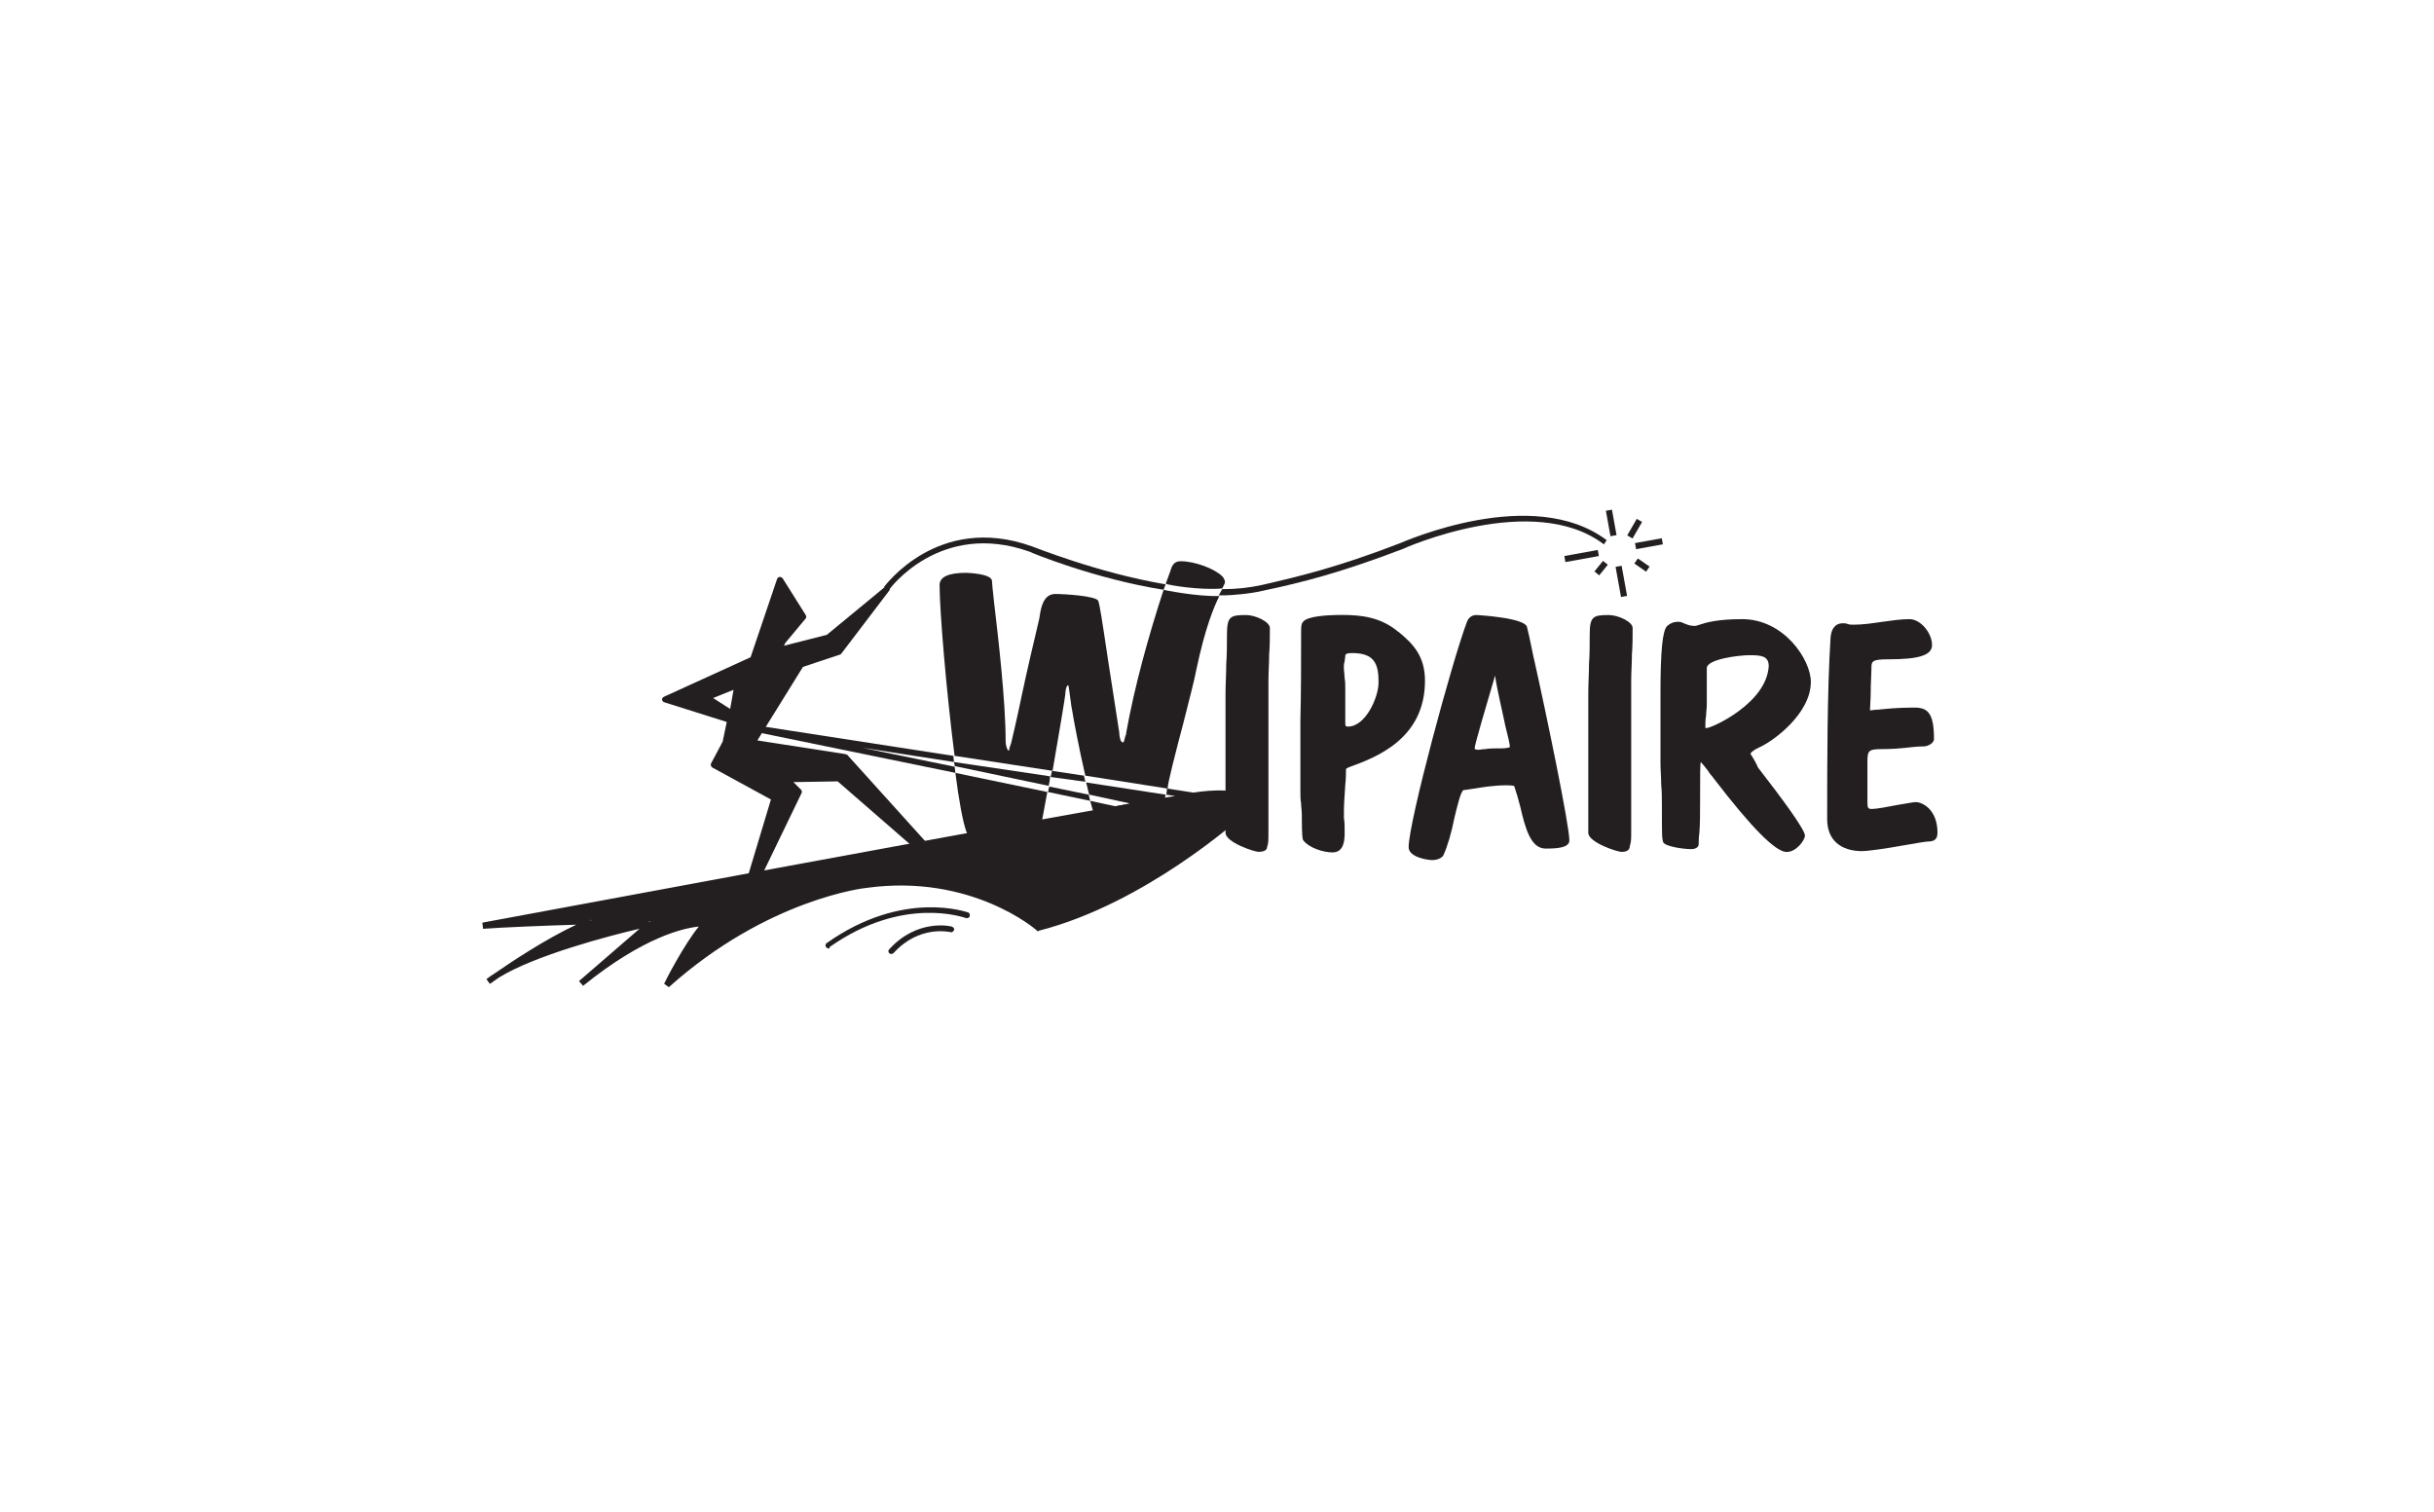 <svg viewBox="0 0 272.75 169.41" xmlns="http://www.w3.org/2000/svg" data-sanitized-data-name="Layer 1" data-name="Layer 1" id="Layer_1">
  <defs>
    <style>
      .cls-1 {
        fill: #231f20;
        stroke-width: 0px;
      }
    </style>
  </defs>
  <path d="M141.07,95.46c-.53,0-3.74-1.07-3.74-2.14v-15.63c0-1.07.08-2.21.08-3.28.08-1.07.08-2.21.08-3.28,0-2.06.38-2.21,2.14-2.21,1.07,0,2.67.76,2.67,1.45,0,.99,0,1.98-.08,2.97,0,.99-.08,1.98-.08,2.9v17.08c0,.76,0,1.22-.15,1.6,0,.31-.31.53-.92.53h0Z" class="cls-1"></path>
  <path d="M156.71,70.82c-1.98-1.68-4.19-1.91-6.33-1.91-1.75,0-3.89.15-4.35.76-.23.23-.23.61-.23,1.22,0,3.51,0,6.71-.08,9.76v8.08c0,.46,0,.84.08,1.3,0,.38.08.84.08,1.22,0,2.59.08,2.75.15,2.9.69.92,2.36,1.37,3.28,1.37,1.37,0,1.37-1.53,1.37-2.29,0-.61,0-1.14-.08-1.53v-.99c0-.53.08-1.68.15-2.75.08-.76.08-1.45.08-1.75,0-.08.15-.15.31-.23h0c2.97-1.07,8.54-3.13,8.54-9.69,0-2.75-1.3-4.12-2.97-5.49ZM151.06,81.42c-.31,0-.31-.08-.31-.46v-3.81c0-.38,0-.76-.08-1.22,0-.38-.08-.76-.08-1.14,0-.23,0-.46.08-.61,0-.23.08-.46.08-.69s.23-.31.76-.31c2.52,0,2.97,1.22,2.97,3.28,0,1.68-1.45,4.96-3.43,4.96Z" class="cls-1"></path>
  <path d="M171.88,73.8c-.38-1.91-.69-3.28-.76-3.51-.15-1.07-5.57-1.37-5.64-1.37-.53,0-.84.23-1.07.69-1.68,4.42-6.56,22.5-6.56,25.32,0,1.14,2.14,1.45,2.67,1.45.38,0,.99-.15,1.22-.53.46-.99.92-2.59,1.22-4.12.31-1.3.76-3.2,1.07-3.2.23,0,.53-.08,1.07-.15.92-.15,2.29-.38,3.66-.38.23,0,.69,0,.92.08.23.69.46,1.45.69,2.36.53,2.29,1.14,4.65,2.82,4.65,1.3,0,2.67-.08,2.67-.92,0-1.68-2.52-13.88-3.97-20.36ZM167.99,83.86c-.53,0-1.07,0-1.53.08-.31,0-.61.08-.84.08s-.38-.08-.38-.15c0-.38,1.37-5.03,2.14-7.63l.15-.53c.31,1.98.84,4.04,1.14,5.57.31,1.22.53,2.14.53,2.44-.08,0-.15.15-1.22.15Z" class="cls-1"></path>
  <path d="M181.72,95.46c-.53,0-3.74-1.07-3.74-2.14v-15.63c0-1.07.08-2.21.08-3.28.08-1.07.08-2.21.08-3.28,0-2.06.38-2.21,2.14-2.21,1.07,0,2.67.76,2.67,1.45,0,.99,0,1.98-.08,2.97,0,.99-.08,1.98-.08,2.9v16.93h0c0,.76,0,1.22-.15,1.6,0,.46-.31.69-.92.69h0Z" class="cls-1"></path>
  <path d="M196.13,84.48c.08-.15.38-.46,1.07-.76,1.53-.69,5.72-3.74,5.72-7.32,0-2.44-2.97-7.02-7.7-7.02-2.75,0-4.04.38-4.73.61-.23.08-.46.15-.61.15-.46,0-.84-.15-1.22-.31-.15-.08-.31-.15-.53-.15h-.08c-.23,0-.69,0-1.22.46-.53.46-.76,2.82-.76,7.55v7.78c0,.84.08,1.6.08,2.44.08.76.08,1.6.08,2.36,0,3.43,0,3.66.15,4.12.23.46,2.21.76,3.13.76.61,0,.84-.31.84-.53s0-.76.08-1.3c.08-.99.08-2.36.08-3.66,0-2.9,0-4.12.08-4.27.08.08.46.53.76.92.08.15.23.31.31.46.08.08.23.23.38.46,4.27,5.57,6.94,8.24,8.16,8.24,1.14,0,2.06-1.37,2.06-1.83,0-.69-2.59-4.19-5.26-7.63-.31-.76-.76-1.37-.84-1.53ZM191.25,81.58h-.15v-.15c0-.38,0-.84.08-1.22,0-.38.08-.84.08-1.22v-4.12c0-.99,3.51-1.45,4.8-1.45s2.14.08,2.14,1.22c-.23,4.19-6.41,6.94-6.94,6.94Z" class="cls-1"></path>
  <path d="M208.72,95.38c-2.52,0-3.97-1.3-3.97-3.58,0-6.1,0-14.41.38-20.36.08-.99.53-1.6,1.37-1.6.15,0,.38,0,.53.08.23.08.46.08.69.08.99,0,2.06-.15,3.13-.31,1.07-.15,2.14-.31,3.13-.31,1.22,0,2.52,1.53,2.52,2.9,0,1.14-1.45,1.6-4.88,1.6-1.91,0-1.91.23-1.91,1.07,0,.61-.08,1.6-.08,2.59,0,.84-.08,1.6-.08,1.98v.08c.23,0,.53-.08.92-.08.84-.08,2.06-.23,4.04-.23,1.45,0,2.21.53,2.21,3.51,0,.53-.76.84-1.14.84-.69,0-1.3.08-1.98.15-.76.08-1.53.15-2.59.15-1.68,0-1.75.15-1.75,1.53v4.42c0,.69.08.76.53.76s1.75-.23,2.9-.46c.92-.15,1.75-.31,1.98-.31.76,0,2.44.84,2.44,3.43,0,.69-.31.99-1.07.99-.31,0-1.53.23-2.9.46-1.68.31-3.81.61-4.42.61h0Z" class="cls-1"></path>
  <polygon points="89.9 69.07 87.38 64.95 84.41 73.95 74.64 78.45 84.63 81.58 79.22 78.22 82.65 76.77 81.43 83.25 80.14 85.7 86.92 89.43 82.96 102.32 89.52 88.67 88.14 87.22 94.02 87.14 107.51 98.97 94.7 84.78 84.33 83.1 89.82 74.41 94.02 72.96 99.35 65.94 92.87 71.36 87.46 72.73 87.53 71.82 89.9 69.07" class="cls-1"></polygon>
  <path d="M82.96,102.63h-.15c-.15-.08-.23-.23-.23-.38l3.81-12.66-6.56-3.58c-.15-.08-.23-.31-.15-.46l1.3-2.44.46-2.21-7.02-2.21c-.15-.08-.23-.15-.23-.31s.08-.23.23-.31l9.69-4.42,2.97-8.77c.08-.15.15-.23.31-.23s.23.08.31.15l2.59,4.12c.08.15.08.31,0,.38l-2.29,2.75-.15.31,4.8-1.22,6.48-5.34c.15-.08.31-.08.46,0,.15.15.15.31,0,.46l-5.34,7.02q-.08.08-.15.08l-4.12,1.37-5.11,8.24,9.84,1.53c.08,0,.15.08.23.08l12.81,14.19c.15.15.08.31,0,.46-.15.15-.31.15-.46,0l-13.42-11.67-4.96.08.84.84c.08.08.15.23.08.38l-6.56,13.58c0,.15-.15.23-.31.23h0ZM80.59,85.54l6.48,3.51c.15.08.23.23.15.38l-2.67,8.77,4.58-9.53-1.14-1.14q-.08,0-.15-.08l-2.9-2.21c-.15-.08-.15-.31-.08-.46s.31-.15.46-.08l2.82,2.14,5.87-.08c.08,0,.15,0,.23.08l9.23,8.08-8.92-9.91-10.22-1.68c-.08,0-.23-.08-.23-.15-.08-.08,0-.23,0-.31l.69-1.07h-.15l-2.36-.76-.53,2.29v.08l-1.14,2.14h0ZM82.42,79.82l2.36,1.53c.08.08.15.15.15.23l4.58-7.32q.08-.08.15-.15l4.12-1.37,3.51-4.65-4.27,3.58s-.08.08-.15.08l-5.34,1.37c-.08,0-.23,0-.31-.08-.08-.08-.15-.15-.08-.31l.08-.92c0-.08,0-.15.08-.15l2.21-2.59-2.06-3.36-2.75,8.31c0,.08-.08.15-.15.23l-9,4.12,6.1,1.98v-.15l-2.67-1.68c-.08-.08-.15-.15-.15-.31s.08-.23.23-.31l3.43-1.37c.08-.08.23,0,.31.08.08.08.15.23.08.31l-.46,2.9h0ZM79.91,78.22l1.91,1.22.38-2.14-2.29.92h0Z" class="cls-1"></path>
  <g>
    <path d="M117.51,88.06c.08-.31.15-.69.15-1.07l-10.75-1.6c0,.15.08.31.08.46l10.52,2.21Z" class="cls-1"></path>
    <path d="M107.06,86.61c.38,3.05.84,5.49,1.22,6.56.69,1.98,5.34,2.82,7.09,2.82.61,0,.76-.69.92-1.6.08-.23.08-.46.15-.76s.46-2.36.92-4.88l-10.3-2.14Z" class="cls-1"></path>
    <path d="M136.95,64.57c-.84-.84-3.05-1.68-4.65-1.68-.76,0-.99.53-1.14,1.07-.15.46-.38.99-.53,1.45.23.15,3.89.76,6.33.53,0-.08.08-.08.08-.15.15-.31.23-.46.23-.53,0-.15-.08-.46-.31-.69Z" class="cls-1"></path>
    <path d="M130.39,66.1h0c-1.68,5.11-3.28,10.91-4.19,16.02,0,.08,0,.23-.08.31-.08.23-.15.69-.23.76-.31,0-.38-.31-.46-.92v-.15c-.46-2.97-.92-5.95-1.3-8.39-.61-4.12-.92-6.1-1.07-6.41-.23-.53-3.74-.76-4.8-.76-1.3,0-1.6,1.45-1.75,2.44,0,.15-.08.38-.08.46-.53,2.21-1.37,5.8-1.98,8.69-.53,2.59-1.07,4.8-1.14,5.11-.15.38-.23.69-.23.76v.08h-.08c-.08,0-.31-.46-.31-1.07,0-4.5-.84-11.67-1.3-15.56-.15-1.3-.23-2.21-.23-2.36,0-.84-2.82-.92-2.9-.92-1.98,0-2.97.46-2.97,1.37,0,2.9.76,11.97,1.68,19.14l10.98,1.68c.69-4.04,1.45-8.39,1.45-8.85,0-.15.08-.69.31-.76.08.23.15.99.23,1.53.08.38.08.76.15.99.23,1.45.84,4.65,1.53,7.63l9.23,1.45-.08.46c.08-.31.08-.53.08-.53,0-.53.92-4.12,1.75-7.25.61-2.44,1.22-4.73,1.45-5.95.99-4.73,1.98-7.09,2.59-8.31-2.59.08-6.25-.69-6.25-.69Z" class="cls-1"></path>
    <path d="M121.7,87.68c.15.46.23.99.38,1.45v-.08l4.58.99-1.68.31-2.82-.61c.53,1.91.99,3.43,1.22,3.58.53.38,3.2,1.75,5.11,1.75.53,0,1.68-4.19,2.14-6.02l-8.92-1.37Z" class="cls-1"></path>
  </g>
  <path d="M54.2,103.62s75.81-14.19,78.1-14.26c0,0,9.99-2.06,6.56,1.98,0,0-10.37,9.46-22.35,12.51,0,0-7.25-6.48-19.22-4.8,0,0-11.06,1.14-22.65,11.13,0,0,2.82-5.64,4.42-6.86,0,0-5.03-.61-13.96,6.71l7.78-6.79s-13.73,3.05-18.15,6.56c0,0,6.79-4.8,11.59-6.71,0,0-9.61.31-12.13.53h0Z" class="cls-1"></path>
  <path d="M99.89,106.9c-.08,0-.15,0-.23-.08-.15-.15-.15-.31,0-.46,3.13-3.43,6.86-2.59,7.02-2.52s.31.23.23.38-.23.31-.38.23c-.15,0-3.51-.84-6.41,2.36,0,0-.08.08-.23.08h0ZM92.87,106.29c-.08,0-.23-.08-.31-.15-.08-.15-.08-.38.08-.46,8.62-6.1,15.79-3.43,15.86-3.43.15.08.23.23.15.46-.08.15-.23.23-.46.15-.08,0-6.94-2.59-15.25,3.28.08.08,0,.15-.08.15h0Z" class="cls-1"></path>
  <g>
    <path d="M115.37,61.82c.08.08,7.32,3.05,15.02,4.27l.23-.61c-7.7-1.3-14.95-4.27-15.02-4.27-10.52-3.74-16.47,4.5-16.55,4.58l.53.38c0-.08,5.72-7.93,15.79-4.35Z" class="cls-1"></path>
    <polygon points="107.06 86.61 106.98 85.92 96.61 83.79 106.9 85.39 106.83 84.7 84.18 81.2 84.02 81.88 108.2 86.84 107.06 86.61" class="cls-1"></polygon>
    <rect transform="translate(-7.89 33.8) rotate(-10.24)" height=".69" width="3.05" y="60.6" x="183.25" class="cls-1"></rect>
    <polygon points="122.16 89.74 122 89.05 117.58 88.14 117.43 88.75 122.16 89.74" class="cls-1"></polygon>
    <polygon points="117.89 86.38 117.73 87.07 121.62 87.6 121.47 86.92 117.89 86.38" class="cls-1"></polygon>
    <rect transform="translate(17 163) rotate(-50.99)" height=".69" width="1.53" y="63.33" x="178.66" class="cls-1"></rect>
    <rect transform="translate(40.27 188.23) rotate(-59.99)" height=".69" width="2.14" y="58.89" x="182.1" class="cls-1"></rect>
    <rect transform="translate(-8.69 33.34) rotate(-10.24)" height="3.43" width=".69" y="63.43" x="181.34" class="cls-1"></rect>
    <rect transform="translate(27.04 178.33) rotate(-55.22)" height="1.6" width=".69" y="62.51" x="183.65" class="cls-1"></rect>
    <path d="M133.75,88.82l-2.97-.46-.08.69.99.15c-.84.15-2.59.38-5.03.84h0l-1.68.31-1.6-.31,1.6.31c-18.91,3.36-68.41,12.58-70.93,13.04l.08.69c1.83-.15,7.55-.38,10.45-.46-3.43,1.6-7.32,4.19-9.08,5.41-.38.23-.69.46-.99.69l.38.53s.38-.23.99-.69c4.04-2.52,12.51-4.73,15.79-5.49l-6.79,5.87.46.53c6.79-5.49,11.29-6.48,12.97-6.64-1.6,1.91-3.81,6.18-3.89,6.41l.53.38c11.06-9.91,22.04-11.13,22.19-11.13,11.67-1.6,18.91,4.65,18.99,4.73l.15.15.15-.08c11.9-3.05,22.35-12.51,22.5-12.58h0c.76-.92.99-1.6.69-2.21-.76-1.22-3.81-.99-5.87-.69ZM97.07,98.89c-.08,0-10.45,1.14-21.51,10.14.92-1.75,2.52-4.5,3.51-5.26l.61-.46-.76-.08h-.38c-.99,0-3.89.31-8.47,2.97l2.82-2.44-.23-.69c-.38.08-7.25,1.6-12.74,3.74,2.06-1.22,4.35-2.52,6.33-3.36l-.15-.61c-.08,0-3.81.15-7.25.31,16.78-3.13,71.31-13.27,73.21-13.35h.08c.46-.08.99-.23,1.53-.31h0c.84-.15,1.68-.23,2.44-.23,0,.23.08.61.23.99l-.15-.31c-.15.08-12.2,7.93-25.63,10.3v.08c-3.36-1.3-7.93-2.21-13.5-1.45ZM116.36,103.62c-.23-.15-.61-.46-1.22-.92,2.36-.84,12.43-4.42,16.47-7.32l-.38-.53c-4.42,3.13-16.55,7.32-16.85,7.4-.76-.46-1.75-.99-2.97-1.53,12.74-2.52,24.02-9.61,25.02-10.22.23.53.53.99,1.14,1.37-2.67,2.29-11.44,9.15-21.2,11.74ZM138.4,91.19c-.08.08-.31.23-.69.61l.23-.46c-.92-.46-1.07-1.6-1.14-2.14,1.07,0,1.91.15,2.14.53.23.31,0,.84-.53,1.45Z" class="cls-1"></path>
    <path d="M180.04,60.53c-8.31-6.25-22.65.15-23.26.38-6.94,2.67-11.13,3.66-15.41,4.65-1.45.31-2.82.46-4.42.46l-.38.69h.76c.46,0,2.75-.15,4.27-.53,4.35-.92,8.54-1.98,15.56-4.65.15-.08,14.64-6.56,22.57-.53l.31-.46Z" class="cls-1"></path>
    <rect transform="translate(-8.25 32.48) rotate(-10.24)" height=".69" width="3.81" y="61.98" x="175.32" class="cls-1"></rect>
    <rect transform="translate(-7.54 33.01) rotate(-10.24)" height="2.9" width=".69" y="57.17" x="180.2" class="cls-1"></rect>
  </g>
</svg>